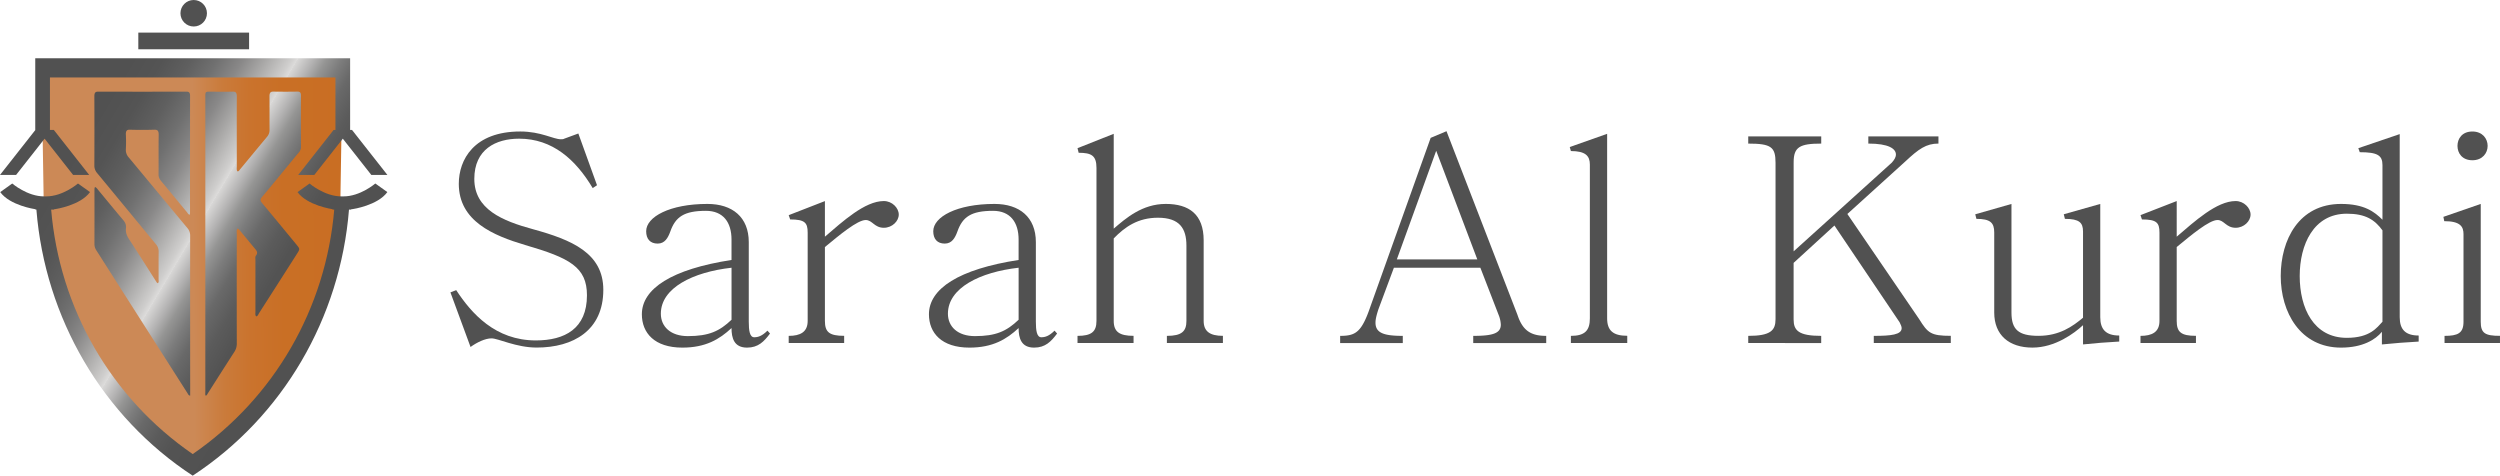 <svg xmlns="http://www.w3.org/2000/svg" xmlns:xlink="http://www.w3.org/1999/xlink" width="2858.25" heigth="543.83" viewBox="0 0 2858.25 543.83">
  <defs>
    <style>.cls-1{fill:url(#linear-gradient);}.cls-2{fill:#515151;}.cls-3{fill:url(#linear-gradient-2);}.cls-4{fill:url(#linear-gradient-3);}.cls-5{fill:url(#linear-gradient-4);}.cls-6{fill:url(#linear-gradient-5);}</style>
    <linearGradient id="linear-gradient" x1="65.89" y1="300.3" x2="410.04" y2="300.3" gradientTransform="translate(-18.96 2.28) rotate(-0.41)" gradientUnits="userSpaceOnUse">
      <stop offset="0" stop-color="#cc8956"/>
      <stop offset="0.46" stop-color="#cc8956"/>
      <stop offset="0.5" stop-color="#cc8956"/>
      <stop offset="0.53" stop-color="#cc854e"/>
      <stop offset="0.6" stop-color="#ca7b3b"/>
      <stop offset="0.69" stop-color="#ca732d"/>
      <stop offset="0.8" stop-color="#c96f25"/>
      <stop offset="1" stop-color="#c96e23"/>
    </linearGradient>
    <linearGradient id="linear-gradient-2" x1="93.06" y1="162.47" x2="364.72" y2="323.83" gradientUnits="userSpaceOnUse">
      <stop offset="0" stop-color="#515151"/>
      <stop offset="0.1" stop-color="#545454"/>
      <stop offset="0.19" stop-color="#5f5f5f"/>
      <stop offset="0.27" stop-color="#707070"/>
      <stop offset="0.35" stop-color="#898888"/>
      <stop offset="0.42" stop-color="#a9a8a7"/>
      <stop offset="0.5" stop-color="#cfcecd"/>
      <stop offset="0.52" stop-color="#dddcdb"/>
      <stop offset="0.52" stop-color="#d8d7d6"/>
      <stop offset="0.57" stop-color="#b4b3b3"/>
      <stop offset="0.61" stop-color="#959594"/>
      <stop offset="0.66" stop-color="#7c7c7c"/>
      <stop offset="0.71" stop-color="#696969"/>
      <stop offset="0.78" stop-color="#5b5b5b"/>
      <stop offset="0.85" stop-color="#535353"/>
      <stop offset="1" stop-color="#515151"/>
    </linearGradient>
    <linearGradient id="linear-gradient-3" x1="74.13" y1="194.34" x2="345.79" y2="355.7" xlink:href="#linear-gradient-2"/>
    <linearGradient id="linear-gradient-4" x1="59.35" y1="219.21" x2="331.01" y2="380.58" xlink:href="#linear-gradient-2"/>
    <linearGradient id="linear-gradient-5" x1="133.79" y1="93.89" x2="405.45" y2="255.25" xlink:href="#linear-gradient-2"/>
  </defs>
  <g id="Layer_2" data-name="Layer 2">
    <g id="Layer_1-2" data-name="Layer 1">
      <path class="cls-1" d="M47.44,75l344.18,1.67L388.9,244.6S365.6,435,223,528c0,0-154.57-83.92-172.87-286.77Z"/>
      <rect class="cls-2" x="158.14" y="37.28" width="126.64" height="19.06"/>
      <circle class="cls-2" cx="221.46" cy="15.15" r="15.15"/>
      <path class="cls-3" d="M235.28,452.43c1.29-.44,1.76-1.81,2.45-2.89,10.09-15.79,20.12-31.63,30.28-47.35a17,17,0,0,0,2.72-9.84q-.14-62.25,0-124.49c0-2.19-.59-4.62.79-6.58,1.71.45,2.49,2,3.47,3.17,5.41,6.47,10.73,13,16.16,19.48,2.13,2.52,4.22,4.72,1.38,8.48-1,1.28-.5,3.32-.5,5q0,29.71,0,59.43c0,1.64-.45,3.47.85,4.87,1.84-.23,2.38-2.24,3.27-3.63q21.67-33.83,43.28-67.71c3.63-5.69,3.64-5.73-.59-10.85-13-15.78-26-31.59-39.11-47.26-2.18-2.6-2.56-4.25-.13-7.11,9.69-11.42,19.17-23.11,29.1-35.18,4.37-5.29,8.71-10.63,13.13-15.86a9.47,9.47,0,0,0,2.29-6.6c-.08-19.35-.11-38.69,0-58,0-3.76-1.12-4.83-4.07-4.78q-13.71.24-27.43,0c-3.34-.07-4.56,1.33-4.52,5.42.14,12.63,0,25.27.07,37.91a11.8,11.8,0,0,1-2.78,8.28c-10.36,12.37-20.61,24.88-30.94,37.31-.84,1-1.51,2.64-3.13,2.17-1-1.72-.59-3.65-.59-5.45,0-26.68-.11-53.36,0-80,0-4.33-1.16-5.71-4.67-5.61-8.63.23-17.26.06-25.89.06-5.42,0-5.42,0-5.42,6.74q0,168.48,0,337C234.75,449.78,234.32,451.26,235.28,452.43Z"/>
      <path class="cls-4" d="M217.44,447.47v4.85c-1.86-.09-2.38-1.67-3.1-2.8Q162.13,367.7,109.92,285.85a12.81,12.81,0,0,1-1.93-7.33q.08-30.18,0-60.37c.13-1.92-.19-3.24.74-4.32,1.89.81,3,2.77,4.37,4.38,9.23,11.09,18.36,22.33,27.7,33.3,2.33,2.74,3.66,5.55,3.22,9.41-.53,4.83,1,8.59,3.41,12.37,10.46,16,20.72,32.26,31,48.43.54.85,1,1.87,2.06,2.06,1.45-1.23.8-3.11.81-4.67.07-10.3-.08-20.6.08-30.9a12.79,12.79,0,0,0-3.11-9c-22.46-27.08-44.8-54.29-67.25-81.38a12.84,12.84,0,0,1-3.14-9q.17-39.31,0-78.64c0-4.13,1.08-5.42,4.41-5.41q50.43.14,100.86,0c2.9,0,4.17,1.06,4.16,4.81q-.09,66.93-.06,133.87c0,.61-.09,1.22-.15,1.94-1.76.07-2.44-1.67-3.36-2.79-10-12-19.84-24.07-29.84-36a11.17,11.17,0,0,1-2.61-7.85c.12-14.82-.1-29.65.14-44.47.08-4.85-1.31-6.12-5.13-6q-13.9.44-27.82,0c-3.71-.12-4.73,1.6-4.57,5.73a162.5,162.5,0,0,1,0,16.37,12.76,12.76,0,0,0,3.42,9.78c22.33,26.78,44.55,53.71,66.87,80.51a12.85,12.85,0,0,1,3.21,9Q217.35,358.52,217.44,447.47Z"/>
      <path class="cls-5" d="M392.5,224.54h-2c-19.42.11-36.57-14.74-36.57-14.74l-13.78,9.82c11.13,15.32,39.63,19.46,39.63,19.46h.35v.59h2c-9.59,112.88-68.4,215.13-161.8,279.49C126.89,454.8,68.08,352.55,58.49,239.67H62v-.6h1.3s28.49-4.14,39.62-19.46L89.15,209.8S72,224.65,52.59,224.54h-2C31.18,224.65,14,209.8,14,209.8L.25,219.62c11.13,15.32,39.62,19.46,39.62,19.46h.61v.59h1.13c9.92,123.84,75.6,236.69,178.69,304.16C323.39,476.36,389.07,363.51,399,239.67h2.69v-.6h1.55s28.5-4.14,39.63-19.46l-13.78-9.82S411.92,224.65,392.5,224.54Z"/>
      <polygon class="cls-6" points="29.34 186.08 50.99 158.55 72.64 186.08 83.59 200.01 101.98 200.01 76.49 167.59 61.5 148.53 57.1 148.53 57.1 88.53 383.5 88.53 383.5 148.53 381.42 148.53 366.43 167.59 340.94 200.01 359.32 200.01 370.28 186.08 391.93 158.55 413.58 186.08 424.53 200.01 442.92 200.01 417.42 167.59 402.44 148.53 400.3 148.53 400.3 66.59 40.3 66.59 40.3 148.52 40.48 148.53 25.5 167.59 0 200.01 18.39 200.01 29.34 186.08"/>
      <path class="cls-2" d="M521.59,331.72c17.42,26.61,44.69,57.49,91,57.49,33.19,0,58.48-13.47,58.48-51.58,0-32.2-19.71-42.71-70.63-57.5-36.47-10.84-75.9-27.27-75.9-70,0-27.6,17.41-59.8,70.31-59.8,23.66,0,37.78,8.88,46.33,8.88,1.64,0,2.95,0,3.94-.66l16.1-5.92,21.35,59.14-4.92,3.29c-19.39-32.53-46-56.51-84.11-56.51-26.62,0-51.26,12.15-51.26,46,0,34.82,32.2,48,67,57.49,44.35,12.16,80.49,27.27,80.49,69.33,0,46.32-34.17,66-76.22,66-23.33,0-44-10.52-51.58-10.52-7.23,0-16.76,4.6-24,9.86l-23-62.43Z"/>
      <path class="cls-2" d="M880.37,381.33c-6.9,9.2-13.47,16.1-26.28,16.1-14.79,0-17.75-10.85-17.75-22.35-13.79,12.82-29.57,22.35-56.18,22.35-31.87,0-46.32-16.76-46.32-38.12,0-29.24,34.17-51.58,102.5-62.09V273.89c0-19.71-9.52-32.85-29.24-32.85-25,0-34.82,6.89-40.74,23.65-2.63,7.23-6.24,13.8-14.45,13.8-8.55,0-13.15-5.26-13.15-14.13,0-16.43,27-31.21,70-31.21,28.58,0,47.31,15.11,47.31,43.7v91c0,9.85,1,17.74,6.24,17.74,4.27,0,8.87-1.32,15.11-7.56Zm-44-75.24c-44,4.93-80.82,23-80.82,52.57,0,14.78,11.17,25.62,30.88,25.62,24,0,36.15-5.58,49.94-18.72Z"/>
      <path class="cls-2" d="M901.72,392.17V384c13.15,0,21.69-4.28,21.69-17.09V266c0-11.49-3.29-15.11-20-15.11L901.72,246l41.4-16.1V270.6c20.37-17.41,45.67-40.74,67.36-40.74,9.52,0,17.08,7.89,17.08,15.45s-7.56,15.11-17.08,15.11c-10.85,0-13.15-8.87-20.7-8.87-9.53,0-29.9,17.08-46.66,30.88v84.44c0,12.81,4.93,17.09,22,17.09v8.21Z"/>
      <path class="cls-2" d="M1208.59,381.33c-6.9,9.2-13.47,16.1-26.28,16.1-14.79,0-17.74-10.85-17.74-22.35-13.8,12.82-29.57,22.35-56.19,22.35-31.87,0-46.32-16.76-46.32-38.12,0-29.24,34.17-51.58,102.51-62.09V273.89c0-19.71-9.53-32.85-29.24-32.85-25,0-34.83,6.89-40.74,23.65-2.63,7.23-6.25,13.8-14.46,13.8-8.54,0-13.14-5.26-13.14-14.13,0-16.43,26.94-31.21,70-31.21,28.58,0,47.31,15.11,47.31,43.7v91c0,9.85,1,17.74,6.24,17.74,4.27,0,8.87-1.32,15.12-7.56Zm-44-75.24c-44,4.93-80.83,23-80.83,52.57,0,14.78,11.17,25.62,30.89,25.62,24,0,36.14-5.58,49.94-18.72Z"/>
      <path class="cls-2" d="M1231.92,392.17V384c15.77,0,21.68-4.6,21.68-17.09V192.08c0-14.13-5.58-17.41-20.37-17.41l-1.31-5.26,41.4-16.43V261.41c13.8-11.83,32.52-28.26,59.46-28.26,26.62,0,43.37,11.83,43.37,41.73v92c0,11.83,6.9,17.09,22,17.09v8.21H1334.1V384c17.08,0,22.34-5.26,22.34-17.09V280.79c0-19.71-7.89-31.87-32.53-31.87-23,0-37.78,10.51-50.59,23.66v94.29c0,12.49,6.57,17.09,22.67,17.09v8.21Z"/>
      <path class="cls-2" d="M1653.78,150,1734.93,360c5.92,18.07,15.44,24,32.86,24v8.21h-83.45V384c21.68,0,31.54-2.63,31.54-12.82a32.49,32.49,0,0,0-2-9.85l-21.36-55.2h-98.89l-17.75,47.64c-2,6.24-3.28,11.17-3.28,15.11,0,11.83,9.53,15.12,31.21,15.12v8.21h-71.62V384c18.07,0,24.64-4.28,34.82-34.17l68.67-192.21ZM1642,172.37l-45,124.19h92Z"/>
      <path class="cls-2" d="M1796,392.17V384c16.1,0,21.69-6.25,21.69-20V188.14c0-9.86-4.93-15.44-21.69-15.44l-1.31-4.6L1837.44,153V363.91c0,13.8,6.57,20,23,20v8.21Z"/>
      <path class="cls-2" d="M1998.76,392.17V384c25.62,0,31.21-6.25,31.21-19.06V186.17c0-18.07-4.93-22-31.21-22v-8.21h83.45v8.21c-24.64,0-31.54,3.95-31.54,21.36V287.36L2163,185.84c2.63-3,4.6-5.92,4.6-9.2,0-6.57-8.21-12.49-31.54-12.49v-8.21h80.17v8.21c-14.13,0-22.67,6.25-37.79,20.37l-66.36,60.13,82.13,120.25c9.86,15.77,13.15,19.06,36.14,19.06v8.21h-88.05V384c19.72,0,31.87-1.32,31.87-8.88,0-1.64-1-3.94-2.3-6.57l-74.58-110.72-46.65,42.71v64.73c0,12.48,5.58,18.73,31.54,18.73v8.21Z"/>
      <path class="cls-2" d="M2258.31,245l41.4-11.83V357.34c0,19.39,7.88,26.62,30.88,26.62,24,0,39.1-10.85,50.93-20.7V264.69c0-10.18-4.27-14.46-20.7-14.46l-1.31-5.25,41.72-11.83V362.6c0,14.13,6.57,21,21.69,21v6.9c-17.42,1-25,1.64-41.4,3.28v-22c-9.86,9.2-31.87,25.63-57.83,25.63-26.94,0-43.69-14.46-43.69-40.09V265.68c0-11.17-4.6-15.45-20.37-15.45Z"/>
      <path class="cls-2" d="M2447.23,392.17V384c13.14,0,21.69-4.28,21.69-17.09V266c0-11.49-3.29-15.11-20.05-15.11l-1.64-4.93,41.4-16.1V270.6c20.37-17.41,45.67-40.74,67.35-40.74,9.53,0,17.09,7.89,17.09,15.45s-7.56,15.11-17.09,15.11c-10.84,0-13.14-8.87-20.7-8.87-9.52,0-29.9,17.08-46.65,30.88v84.44c0,12.81,4.93,17.09,22,17.09v8.21Z"/>
      <path class="cls-2" d="M2765.27,390.53c-17.41,1-25,1.64-42.05,3.28V379.36c-7.23,8.87-22,18.07-46.66,18.07-46.65,0-69-40.42-69-81.81s20.7-82.47,69-82.47c26.28,0,38.11,8.87,47.31,18.07V188.79c0-11.17-5.58-14.78-25.95-14.78l-1.65-4.6,47.32-16.1V362.6c0,14.13,6.57,21,21.68,21Zm-41.4-127.15c-8.87-12.16-19.38-19.06-40.74-19.06-38.11,0-53.88,35.48-53.88,71.3,0,36.47,15.77,70.63,53.88,70.63,26.61,0,34.5-11.82,40.74-18.39Z"/>
      <path class="cls-2" d="M2794.84,392.17V384c15.11,0,21.68-3,21.68-16.1V267.65c0-8.54-3.61-14.79-22-14.79l-1-4.93,42.71-14.78V367.86c0,13.14,4.93,16.1,22,16.1v8.21Zm49.28-225.39c0,8.22-5.91,16.43-17.41,16.43-11.83,0-17.08-8.21-17.08-16.43s5.25-16.43,17.08-16.43C2838.21,150.35,2844.12,158.57,2844.12,166.78Z"/>
    </g>
  </g>
</svg>